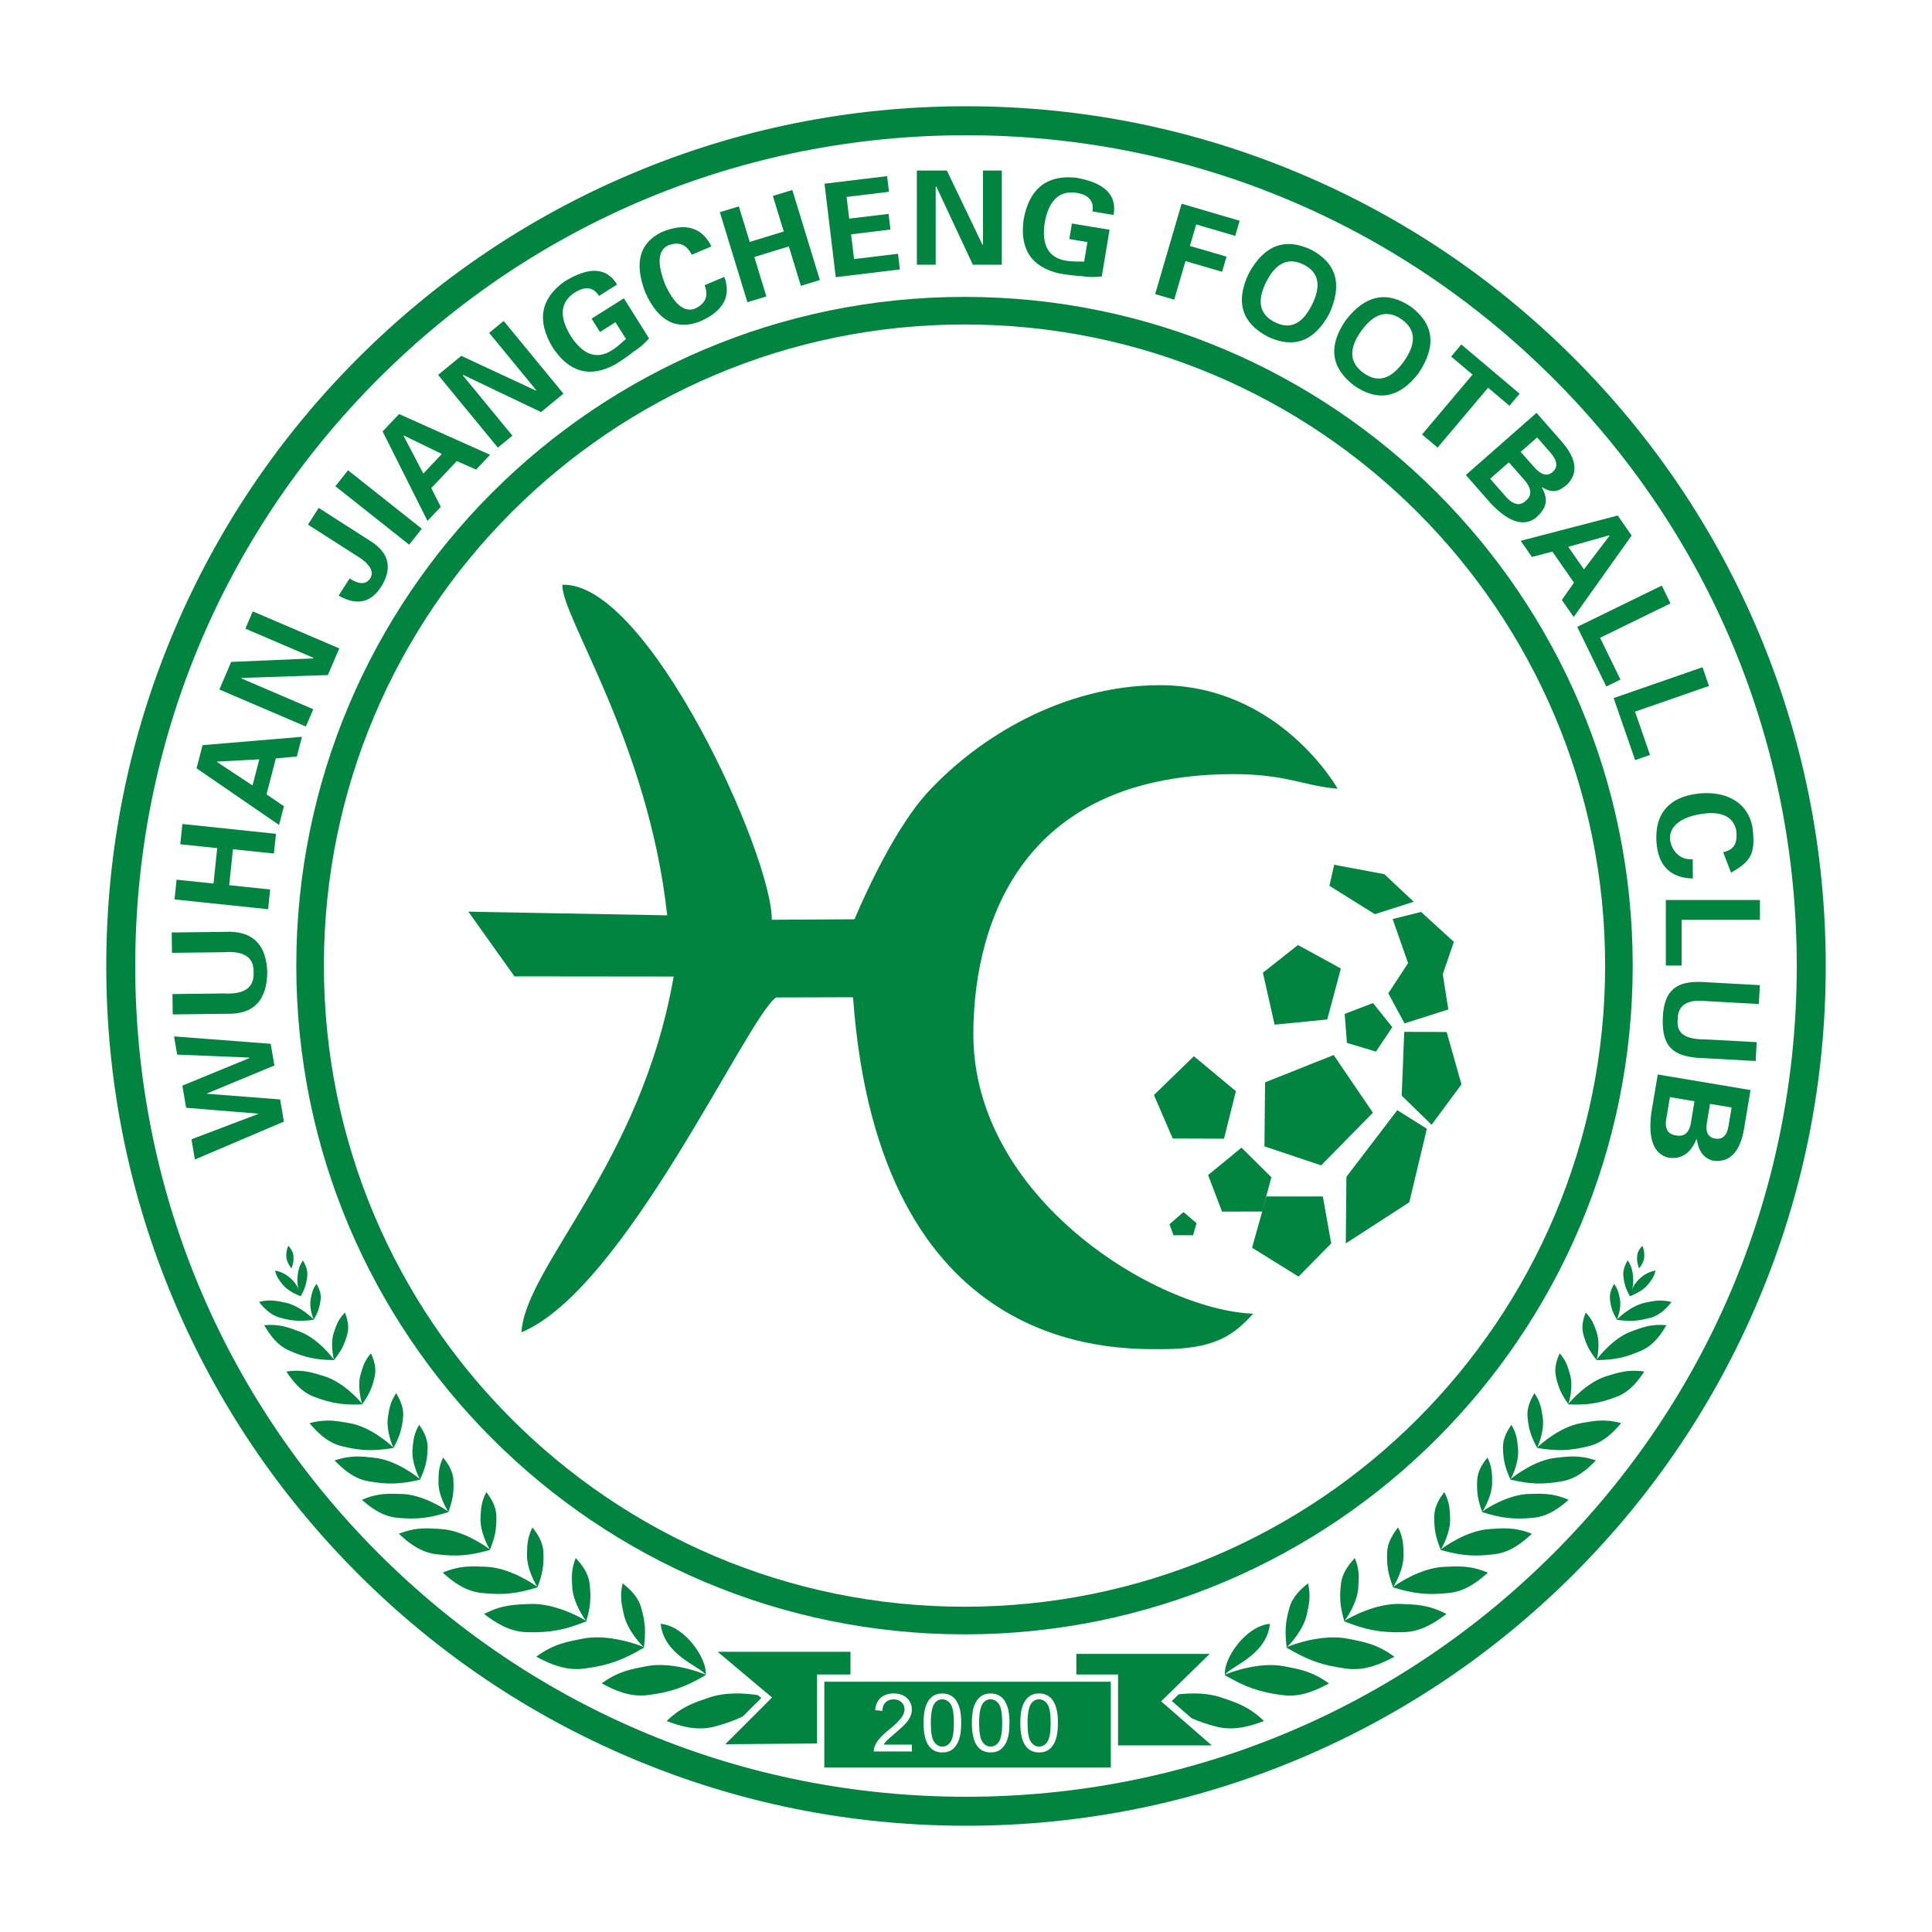 <?xml version="1.0" encoding="utf-8"?>
<!-- Created by @FCLOGO 2022-06-03 23:50:56 . https://fclogo.top/ -->
<!-- FOR PERSONAL USE ONLY NOT FOR COMMERCIAL USE -->
<svg version="1.1" xmlns="http://www.w3.org/2000/svg" xmlns:xlink="http://www.w3.org/1999/xlink" x="0px" y="0px"
	 viewBox="0 0 800 800" enable-background="new 0 0 800 800" xml:space="preserve">
<g>
	<path fill-rule="evenodd" clip-rule="evenodd" fill="#028441" d="M728.02,261.43c-17.93-42.39-43.6-80.46-76.29-113.16
		s-70.76-58.36-113.16-76.29C494.68,53.41,448.06,44,400,44c-48.06,0-94.68,9.41-138.57,27.98c-42.39,17.93-80.46,43.6-113.16,76.29
		s-58.36,70.76-76.29,113.16C53.41,305.32,44,351.94,44,400c0,48.06,9.41,94.68,27.98,138.57c17.93,42.39,43.6,80.46,76.29,113.16
		c32.69,32.69,70.76,58.36,113.16,76.29C305.32,746.59,351.94,756,400,756c48.06,0,94.68-9.41,138.57-27.98
		c42.39-17.93,80.46-43.6,113.16-76.29c32.69-32.69,58.36-70.76,76.29-113.16C746.59,494.68,756,448.06,756,400
		S746.59,305.32,728.02,261.43z M643.24,643.24C578.27,708.22,491.88,744,400,744c-91.89,0-178.27-35.78-243.25-100.76
		S56,491.88,56,400s35.78-178.27,100.75-243.24S308.11,56,400,56c91.89,0,178.27,35.78,243.24,100.75
		C708.22,221.73,744,308.11,744,400C744,491.88,708.22,578.27,643.24,643.24z"/>
	<path fill-rule="evenodd" clip-rule="evenodd" fill="#028441" d="M399.38,676.75c152.81,0,276.69-123.98,276.69-276.91
		c0-152.93-123.88-276.91-276.69-276.91S122.69,246.9,122.69,399.84C122.69,552.77,246.56,676.75,399.38,676.75z M399.38,134.36
		c146.5,0,265.27,118.86,265.27,265.47S545.88,665.31,399.38,665.31c-146.5,0-265.26-118.86-265.26-265.47
		S252.87,134.36,399.38,134.36z"/>
	<path fill-rule="evenodd" clip-rule="evenodd" fill="#028441" d="M507.3,693.45c2.16-3.45,17.17-7.9,18.55-21.07
		c-10.47,1.01-19.42,15.02-18.63,21.12c-0.05,0.03-0.12,0.06-0.14,0.08c8.56,4.99,14.32,7.13,24.18,8.36
		c7.53,0.97,14.18-2.25,19.02-4.86c-7.16-5.26-12.76-5.95-18.39-7.08C521.58,687.9,509.18,692.55,507.3,693.45z"/>
	<path fill-rule="evenodd" clip-rule="evenodd" fill="#028441" d="M532.87,682.05c0.85-0.71,6.9-6.98,8.3-13.73
		c0.75-3.63,1.75-7.12,0.45-12.69c-2.77,2.21-6.36,5.34-7.68,10.05c-1.76,6.14-1.95,10.1-1.16,16.42c-0.04,0.02-0.12,0.06-0.15,0.08
		c8.84,5.21,14.8,7.46,25.01,8.78c7.78,1.05,14.7-2.26,19.73-4.94c-7.4-5.48-13.18-6.22-19.02-7.43
		C547.67,676.37,534.81,681.12,532.87,682.05z"/>
	<path fill-rule="evenodd" clip-rule="evenodd" fill="#028441" d="M556.72,671.18c0.69-0.79,5.43-7.55,5.74-14.09
		c0.17-3.51,0.59-6.93-1.45-11.95c-2.27,2.48-5.17,5.94-5.72,10.54c-0.74,6.02-0.34,9.75,1.34,15.55c-0.04,0.03-0.11,0.07-0.13,0.09
		c9.04,3.58,14.96,4.81,24.71,4.53c7.44-0.17,13.43-4.29,17.74-7.54c-7.73-4.04-13.26-3.88-18.91-4.15
		C569.75,663.67,558.4,670.02,556.72,671.18z"/>
	<path fill-rule="evenodd" clip-rule="evenodd" fill="#028441" d="M598.16,648.78c-9.67,0.33-19.78,7.12-21.26,8.33
		c0.58-0.78,4.5-7.46,4.29-13.59c-0.12-3.29,0.02-6.51-2.27-11.04c-1.93,2.49-4.36,5.95-4.53,10.28c-0.23,5.67,0.44,9.12,2.44,14.41
		c-0.04,0.03-0.1,0.08-0.11,0.1c8.71,2.64,14.32,3.33,23.4,2.33c6.94-0.72,12.21-5.03,15.99-8.39
		C608.59,648.03,603.45,648.6,598.16,648.78z"/>
	<path fill-rule="evenodd" clip-rule="evenodd" fill="#028441" d="M616.93,633.13c-9.3,0.53-18.88,7.27-20.31,8.48
		c0.56-0.81,4.17-7.31,3.84-13.19c-0.18-3.17-0.12-6.27-2.42-10.6c-1.81,2.44-4.08,5.82-4.14,10.01c-0.1,5.48,0.61,8.79,2.65,13.84
		c-0.03,0.03-0.09,0.08-0.1,0.1c8.46,2.37,13.89,2.91,22.62,1.76c6.67-0.85,11.67-5.11,15.23-8.44
		C626.97,632.18,622.02,632.85,616.93,633.13z"/>
	<path fill-rule="evenodd" clip-rule="evenodd" fill="#028441" d="M633.24,618.61c-8.81,0.18-18.09,6.23-19.45,7.32
		c0.55-0.72,4.19-6.74,4.07-12.31c-0.06-3,0.1-5.92-1.93-10.09c-1.78,2.24-4.05,5.35-4.25,9.3c-0.28,5.16,0.28,8.31,2.04,13.15
		c-0.04,0.02-0.09,0.06-0.11,0.09c7.9,2.51,13,3.21,21.28,2.42c6.32-0.58,11.18-4.43,14.65-7.44
		C642.75,618.06,638.05,618.52,633.24,618.61z"/>
	<path fill-rule="evenodd" clip-rule="evenodd" fill="#028441" d="M644.35,603.63c-8.78,0.89-17.56,7.69-18.85,8.88
		c0.49-0.77,3.64-7.08,3.08-12.63c-0.3-2.99-0.37-5.93-2.74-9.92c-1.6,2.38-3.62,5.68-3.5,9.63c0.14,5.18,0.95,8.29,3.1,12.98
		c-0.04,0.03-0.09,0.07-0.1,0.09c8.1,1.88,13.25,2.16,21.46,0.7c6.27-1.09,10.81-5.33,14.05-8.62
		C653.81,602.31,649.16,603.14,644.35,603.63z"/>
	<path fill-rule="evenodd" clip-rule="evenodd" fill="#028441" d="M654.74,589.28c-8.71,1.47-17.03,8.85-18.22,10.12
		c0.44-0.78,3.17-7.3,2.24-12.81c-0.5-2.96-0.77-5.89-3.39-9.72c-1.44,2.48-3.23,5.9-2.85,9.85c0.47,5.16,1.5,8.2,3.95,12.74
		c-0.03,0.03-0.08,0.08-0.09,0.09c8.21,1.34,13.37,1.28,21.47-0.72c6.19-1.5,10.44-6.04,13.45-9.54
		C664.09,587.34,659.5,588.48,654.74,589.28z"/>
	<path fill-rule="evenodd" clip-rule="evenodd" fill="#028441" d="M665.37,569.8c-7.99,2.37-14.94,10.21-15.92,11.54
		c0.32-0.79,2.13-7.2,0.64-12.26c-0.8-2.71-1.39-5.42-4.28-8.72c-1.07,2.5-2.36,5.9-1.55,9.56c1.03,4.78,2.34,7.51,5.15,11.49
		c-0.02,0.03-0.06,0.08-0.07,0.11c7.84,0.32,12.67-0.32,20.02-3.13c5.62-2.11,9.09-6.83,11.51-10.46
		C673.91,566.91,669.74,568.5,665.37,569.8z"/>
	<path fill-rule="evenodd" clip-rule="evenodd" fill="#028441" d="M675.53,551.31c-7.43,2.67-13.58,10.47-14.4,11.75
		c0.23-0.63,1.65-6.84-0.05-11.6c-0.91-2.52-1.6-5.05-4.5-7.99c-0.88,2.4-1.91,5.69-0.95,9.09c1.23,4.44,2.6,6.96,5.46,10.55
		c-0.02,0.03-0.06,0.08-0.06,0.1c7.41-0.13,11.93-0.98,18.71-4.01c5.19-2.29,8.21-6.93,10.3-10.48
		C683.42,548.13,679.58,549.85,675.53,551.31z"/>
	<path fill-rule="evenodd" clip-rule="evenodd" fill="#028441" d="M681.31,539.4c-5.72,1.13-11.06,6.16-11.79,6.99
		c0.24-0.42,1.96-4.81,1.24-8.46c-0.38-1.94-0.62-3.86-2.41-6.32c-0.9,1.66-2.02,3.94-1.69,6.52c0.41,3.38,1.14,5.36,2.83,8.3
		c-0.02,0.02-0.05,0.05-0.06,0.07c5.42,0.73,8.81,0.59,14.09-0.87c4.03-1.1,6.74-4.15,8.65-6.51
		C687.41,537.95,684.42,538.78,681.31,539.4z"/>
	<path fill-rule="evenodd" clip-rule="evenodd" fill="#028441" d="M674.91,536.75c0,0,5.07-1.85,7.36-4.71
		c1.23-1.54,2.55-2.96,3.28-5.92c-5.27,0.8-8.98,5.35-9.72,7.86c0.52-1.72,1.2-7.84-1.84-12.09c-0.93,1.64-2.08,3.91-1.79,6.5
		C672.55,531.79,673.25,533.78,674.91,536.75z"/>
	<path fill-rule="evenodd" clip-rule="evenodd" fill="#028441" d="M680.87,520.31c0.03-1.26-0.04-2.7-0.81-4.49
		c-0.8,0.91-1.97,2.36-2.13,4.02c-0.22,2.17,0.11,3.32,0.76,5.39C678.84,525.1,680.81,522.74,680.87,520.31z"/>
	<path fill-rule="evenodd" clip-rule="evenodd" fill="#028441" d="M292.2,693.49c0.79-6.1-8.16-20.11-18.63-21.12
		c1.38,13.18,16.39,17.62,18.55,21.07c-1.88-0.9-14.27-5.55-24.58-3.47c-5.63,1.14-11.23,1.83-18.39,7.08
		c4.84,2.61,11.5,5.84,19.02,4.86c9.86-1.23,15.62-3.37,24.18-8.36C292.32,693.55,292.25,693.52,292.2,693.49z"/>
	<path fill-rule="evenodd" clip-rule="evenodd" fill="#028441" d="M266.65,682.09c0.78-6.32,0.6-10.28-1.16-16.42
		c-1.32-4.71-4.91-7.84-7.68-10.05c-1.3,5.57-0.3,9.06,0.45,12.69c1.4,6.75,7.45,13.02,8.3,13.73c-1.94-0.93-14.8-5.68-25.48-3.47
		c-5.83,1.21-11.62,1.95-19.02,7.43c5.03,2.68,11.94,5.99,19.73,4.94c10.21-1.32,16.17-3.57,25.01-8.78
		C266.77,682.15,266.69,682.12,266.65,682.09z"/>
	<path fill-rule="evenodd" clip-rule="evenodd" fill="#028441" d="M242.78,671.23c1.68-5.8,2.08-9.53,1.34-15.55
		c-0.55-4.6-3.45-8.06-5.72-10.54c-2.04,5.03-1.61,8.44-1.45,11.95c0.31,6.53,5.06,13.29,5.74,14.09
		c-1.68-1.16-13.03-7.5-23.34-7.01c-5.65,0.27-11.18,0.12-18.91,4.15c4.31,3.25,10.3,7.37,17.74,7.54
		c9.75,0.27,15.67-0.95,24.71-4.53C242.88,671.3,242.82,671.26,242.78,671.23z"/>
	<path fill-rule="evenodd" clip-rule="evenodd" fill="#028441" d="M222.69,657.26c-0.01-0.02-0.07-0.06-0.11-0.1
		c2.01-5.29,2.67-8.73,2.44-14.41c-0.16-4.33-2.6-7.79-4.53-10.28c-2.29,4.54-2.15,7.75-2.27,11.04c-0.21,6.12,3.7,12.8,4.29,13.59
		c-1.48-1.2-11.58-8-21.26-8.33c-5.29-0.18-10.43-0.76-17.95,2.42c3.77,3.37,9.05,7.67,15.99,8.39
		C208.37,660.6,213.98,659.91,222.69,657.26z"/>
	<path fill-rule="evenodd" clip-rule="evenodd" fill="#028441" d="M202.99,641.77c-0.02-0.02-0.07-0.06-0.1-0.1
		c2.04-5.06,2.75-8.37,2.65-13.84c-0.06-4.18-2.34-7.57-4.14-10.01c-2.3,4.33-2.24,7.43-2.42,10.6c-0.33,5.88,3.28,12.38,3.84,13.19
		c-1.43-1.22-11.01-7.96-20.31-8.48c-5.09-0.28-10.04-0.94-17.36,1.96c3.57,3.32,8.56,7.59,15.23,8.44
		C189.1,644.68,194.52,644.13,202.99,641.77z"/>
	<path fill-rule="evenodd" clip-rule="evenodd" fill="#028441" d="M185.81,626.07c-0.02-0.02-0.07-0.06-0.11-0.09
		c1.76-4.84,2.32-7.99,2.04-13.15c-0.2-3.95-2.46-7.06-4.25-9.3c-2.03,4.16-1.86,7.08-1.93,10.09c-0.12,5.57,3.53,11.59,4.07,12.31
		c-1.37-1.08-10.65-7.14-19.45-7.32c-4.82-0.1-9.51-0.55-16.32,2.44c3.48,3.01,8.33,6.87,14.65,7.44
		C172.8,629.28,177.9,628.58,185.81,626.07z"/>
	<path fill-rule="evenodd" clip-rule="evenodd" fill="#028441" d="M174.07,612.67c-0.01-0.02-0.06-0.06-0.1-0.09
		c2.15-4.69,2.97-7.8,3.1-12.98c0.12-3.96-1.89-7.25-3.5-9.63c-2.36,3.99-2.43,6.93-2.74,9.92c-0.56,5.55,2.59,11.86,3.08,12.63
		c-1.29-1.19-10.06-7.99-18.85-8.88c-4.8-0.49-9.45-1.32-16.5,1.11c3.24,3.3,7.77,7.54,14.05,8.62
		C160.82,614.83,165.97,614.54,174.07,612.67z"/>
	<path fill-rule="evenodd" clip-rule="evenodd" fill="#028441" d="M163.05,599.56c-0.02-0.01-0.06-0.06-0.09-0.09
		c2.45-4.54,3.47-7.58,3.95-12.74c0.39-3.94-1.41-7.36-2.85-9.85c-2.62,3.82-2.89,6.76-3.39,9.72c-0.93,5.51,1.8,12.03,2.24,12.81
		c-1.19-1.27-9.51-8.64-18.22-10.12c-4.76-0.8-9.35-1.94-16.54,0.02c3,3.5,7.25,8.04,13.45,9.54
		C149.68,600.84,154.84,600.9,163.05,599.56z"/>
	<path fill-rule="evenodd" clip-rule="evenodd" fill="#028441" d="M150.09,581.51c0-0.02-0.05-0.07-0.07-0.11
		c2.81-3.98,4.11-6.71,5.15-11.49c0.8-3.65-0.48-7.06-1.55-9.56c-2.89,3.3-3.48,6.01-4.28,8.72c-1.5,5.06,0.32,11.47,0.64,12.26
		c-0.98-1.33-7.93-9.17-15.92-11.54c-4.37-1.3-8.54-2.89-15.5-1.87c2.42,3.63,5.89,8.35,11.51,10.46
		C137.42,581.19,142.25,581.83,150.09,581.51z"/>
	<path fill-rule="evenodd" clip-rule="evenodd" fill="#028441" d="M138.39,563.21c-0.01-0.02-0.04-0.07-0.06-0.1
		c2.87-3.6,4.24-6.11,5.46-10.55c0.96-3.4-0.07-6.68-0.95-9.09c-2.89,2.94-3.59,5.47-4.5,7.99c-1.7,4.75-0.27,10.97-0.05,11.6
		c-0.82-1.28-6.97-9.08-14.4-11.75c-4.05-1.45-7.89-3.17-14.51-2.59c2.09,3.55,5.11,8.2,10.3,10.48
		C126.46,562.23,130.99,563.08,138.39,563.21z"/>
	<path fill-rule="evenodd" clip-rule="evenodd" fill="#028441" d="M115.9,545.61c5.28,1.47,8.67,1.6,14.09,0.87
		c-0.01-0.01-0.04-0.04-0.06-0.07c1.69-2.94,2.42-4.92,2.83-8.3c0.33-2.59-0.79-4.86-1.69-6.52c-1.79,2.47-2.02,4.39-2.41,6.32
		c-0.72,3.66,1,8.05,1.24,8.46c-0.73-0.83-6.08-5.85-11.79-6.99c-3.11-0.62-6.11-1.46-10.86-0.3
		C109.16,541.46,111.87,544.51,115.9,545.61z"/>
	<path fill-rule="evenodd" clip-rule="evenodd" fill="#028441" d="M117.16,532.04c2.28,2.86,7.36,4.71,7.36,4.71
		c1.65-2.97,2.35-4.96,2.71-8.35c0.29-2.59-0.86-4.86-1.79-6.5c-3.04,4.25-2.36,10.37-1.84,12.09c-0.74-2.51-4.45-7.06-9.72-7.86
		C114.61,529.09,115.92,530.5,117.16,532.04z"/>
	<path fill-rule="evenodd" clip-rule="evenodd" fill="#028441" d="M121.49,519.84c-0.16-1.66-1.33-3.11-2.13-4.02
		c-0.77,1.79-0.84,3.22-0.81,4.49c0.06,2.43,2.03,4.79,2.18,4.93C121.38,523.16,121.71,522.01,121.49,519.84z"/>
	<polygon fill-rule="evenodd" clip-rule="evenodd" fill="#028441" points="550.49,366.8 569.31,378.55 585.39,373.39 573.23,361.98 
		552.45,358.09 	"/>
	<polygon fill-rule="evenodd" clip-rule="evenodd" fill="#028441" points="583.06,398.81 574.86,411.32 581.59,423.77 
		599.72,417.99 597.42,403.43 602.01,390 588.43,377.61 576.66,380.55 	"/>
	<polygon fill-rule="evenodd" clip-rule="evenodd" fill="#028441" points="581.46,427.26 580.42,453.68 592.79,465.75 
		605.16,449.02 599.03,427.33 	"/>
	<polygon fill-rule="evenodd" clip-rule="evenodd" fill="#028441" points="576.51,425.32 568.53,415.34 556.8,419.83 557.73,431.83 
		569.76,435.46 	"/>
	<polygon fill-rule="evenodd" clip-rule="evenodd" fill="#028441" points="522.94,402.78 527.78,424.29 549.59,422.14 
		555.22,401.03 537.46,391.31 	"/>
	<polygon fill-rule="evenodd" clip-rule="evenodd" fill="#028441" points="557.52,487.29 557.26,514.87 583.56,497.83 
		590.83,467.39 578.59,459.7 	"/>
	<polygon fill-rule="evenodd" clip-rule="evenodd" fill="#028441" points="523.84,448.18 523.58,474.69 547.05,482.55 568.5,460.75 
		552.24,436.86 	"/>
	<polygon fill-rule="evenodd" clip-rule="evenodd" fill="#028441" points="511.76,451.83 494.36,437.36 477.82,453.42 
		485.59,471.43 506.84,471.51 	"/>
	<polygon fill-rule="evenodd" clip-rule="evenodd" fill="#028441" points="524.4,495.42 522.65,501.66 526.46,487.47 514.07,475.22 
		500.25,486.56 506.01,501.69 522.65,501.68 518.45,516.65 537.7,528.61 551.23,514.87 547.74,495.42 	"/>
	<polygon fill-rule="evenodd" clip-rule="evenodd" fill="#028441" points="485.91,511.49 494.03,511.49 495.46,506.48 
		490.06,501.89 484.26,506.91 	"/>
	<polygon fill-rule="evenodd" clip-rule="evenodd" fill="#028441" points="500.9,684.84 445.7,684.84 445.7,693.37 462.97,693.37 
		462.97,722.74 501.76,722.74 480.8,704.48 	"/>
	<polygon fill-rule="evenodd" clip-rule="evenodd" fill="#028441" points="352.16,683.96 297.15,683.96 319.68,702.9 300.32,722.25 
		338.33,721.94 338.33,693.37 352.16,693.37 	"/>
	<path fill-rule="evenodd" clip-rule="evenodd" fill="#028441" d="M430.27,723.23c1.35,0,2.48-0.65,3.4-1.96
		c0.92-1.3,1.38-3.91,1.38-7.83c0-3.93-0.46-6.55-1.38-7.85c-0.92-1.29-2.06-1.94-3.43-1.94c-1.35,0-2.42,0.57-3.23,1.71
		c-1.01,1.46-1.52,4.15-1.52,8.07c0,3.93,0.46,6.54,1.38,7.84C427.8,722.58,428.93,723.23,430.27,723.23z"/>
	<path fill-rule="evenodd" clip-rule="evenodd" fill="#028441" d="M410.21,723.23c1.35,0,2.48-0.65,3.4-1.96
		c0.92-1.3,1.38-3.91,1.38-7.83c0-3.93-0.46-6.55-1.38-7.85c-0.92-1.29-2.06-1.94-3.43-1.94c-1.35,0-2.42,0.57-3.23,1.71
		c-1.01,1.46-1.52,4.15-1.52,8.07c0,3.93,0.46,6.54,1.38,7.84C407.73,722.58,408.86,723.23,410.21,723.23z"/>
	<path fill-rule="evenodd" clip-rule="evenodd" fill="#028441" d="M390.18,703.66c-1.35,0-2.42,0.57-3.23,1.71
		c-1.01,1.46-1.52,4.15-1.52,8.07c0,3.93,0.46,6.54,1.38,7.84c0.92,1.3,2.05,1.95,3.4,1.95c1.35,0,2.48-0.65,3.4-1.96
		c0.92-1.3,1.38-3.91,1.38-7.83c0-3.93-0.46-6.55-1.38-7.85C392.69,704.31,391.55,703.66,390.18,703.66z"/>
	<path fill-rule="evenodd" clip-rule="evenodd" fill="#028441" d="M341.33,696.37v35.53h59.32h59.32v-35.53h-59.32H341.33z
		 M377.61,725.24h-15.79c-0.02-0.71,0.09-1.39,0.34-2.04c0.4-1.08,1.05-2.14,1.93-3.18c0.89-1.04,2.16-2.25,3.84-3.62
		c2.6-2.13,4.35-3.82,5.26-5.06c0.91-1.24,1.37-2.42,1.37-3.53c0-1.16-0.42-2.15-1.25-2.94c-0.83-0.8-1.91-1.2-3.25-1.2
		c-1.41,0-2.54,0.43-3.39,1.27c-0.85,0.85-1.28,2.02-1.29,3.52l-3.01-0.31c0.21-2.25,0.98-3.97,2.33-5.15
		c1.35-1.18,3.16-1.77,5.43-1.77c2.29,0,4.11,0.64,5.44,1.91c1.34,1.27,2,2.85,2,4.73c0,0.96-0.2,1.9-0.59,2.82
		c-0.39,0.92-1.04,1.9-1.95,2.92c-0.91,1.02-2.41,2.42-4.52,4.21c-1.76,1.48-2.89,2.48-3.39,3.01c-0.5,0.53-0.91,1.06-1.24,1.59
		h11.72V725.24z M397.14,720.24c-0.58,1.73-1.44,3.06-2.58,4c-1.15,0.94-2.59,1.41-4.34,1.41c-2.3,0-4.11-0.83-5.43-2.48
		c-1.58-1.99-2.36-5.23-2.36-9.72c0-2.83,0.29-5.1,0.87-6.82c0.58-1.73,1.44-3.05,2.59-3.99c1.15-0.94,2.59-1.4,4.33-1.4
		c1.28,0,2.41,0.26,3.37,0.78c0.97,0.52,1.77,1.26,2.4,2.23c0.63,0.97,1.12,2.16,1.48,3.56c0.36,1.4,0.54,3.28,0.54,5.65
		C398.01,716.25,397.72,718.52,397.14,720.24z M423.36,706.62c0.58-1.73,1.44-3.05,2.59-3.99c1.14-0.94,2.59-1.4,4.32-1.4
		c1.28,0,2.41,0.26,3.38,0.78c0.97,0.52,1.76,1.26,2.39,2.23c0.63,0.97,1.13,2.16,1.48,3.56c0.36,1.4,0.54,3.28,0.54,5.65
		c0,2.81-0.29,5.07-0.86,6.79c-0.57,1.73-1.44,3.06-2.58,4c-1.15,0.94-2.59,1.41-4.34,1.41c-2.3,0-4.11-0.83-5.43-2.48
		c-1.58-1.99-2.36-5.23-2.36-9.72C422.48,710.62,422.77,708.35,423.36,706.62z M403.29,706.62c0.58-1.73,1.44-3.05,2.59-3.99
		c1.15-0.94,2.59-1.4,4.33-1.4c1.28,0,2.41,0.26,3.38,0.78c0.97,0.52,1.76,1.26,2.39,2.23c0.63,0.97,1.13,2.16,1.48,3.56
		c0.36,1.4,0.54,3.28,0.54,5.65c0,2.81-0.29,5.07-0.86,6.79c-0.58,1.73-1.44,3.06-2.58,4c-1.15,0.94-2.59,1.41-4.34,1.41
		c-2.3,0-4.11-0.83-5.43-2.48c-1.58-1.99-2.36-5.23-2.36-9.72C402.42,710.62,402.71,708.35,403.29,706.62z"/>
	<path fill-rule="evenodd" clip-rule="evenodd" fill="#028441" d="M278.94,404.37c-13.43,77.47-61.33,119.94-63.02,147.31
		c42.93-17.78,93.27-130.17,105.43-138.65l31.88-0.09c10.63,147.63,106.75,145.73,127.69,145.73s29.42-5.02,37.96-14.71
		c-39.87-1.48-116-47.83-115.84-115.94c0.09-37.2,13.8-106.87,106.75-107.47c22.74-0.15,30.14,4.97,44.1,6.03
		c0,0-24.11-43.11-74.07-42.86c-39.74,0.2-74.73,21.58-95.75,44.45c-15.76,17.14-30.24,52.49-30.24,52.49l-34.26,0.19
		c0.21-26.64-51.18-140.09-86.71-138.71c-0.42,13.23,35.53,65.08,43.42,136.88l-82.34-1.52l19.09,26.8L278.94,404.37z"/>
	<polygon fill-rule="evenodd" clip-rule="evenodd" fill="#028441" points="116,455.26 85.48,452.88 113.62,441.19 112.1,432.22 
		72.07,429.15 73.35,436.69 103.24,437.92 103.27,438.12 75.52,449.54 77.07,458.71 107.17,461.16 79.28,471.76 80.7,480.12 
		117.55,464.43 	"/>
	<path fill-rule="evenodd" clip-rule="evenodd" fill="#028441" d="M110.68,402.51c-0.41-10.81-5.46-16.37-15.15-16.68l-24.42,0.29
		l0.1,8.43l21.27-0.25c8.56-0.66,12.73,2.1,12.52,8.28c0.36,6.32-3.75,9.25-12.32,8.79l-21.27,0.25l0.1,8.43l24.42-0.29
		C105.62,419.36,110.53,413.62,110.68,402.51z"/>
	<polygon fill-rule="evenodd" clip-rule="evenodd" fill="#028441" points="111.87,368.32 94.9,366.54 96.46,351.66 113.42,353.43 
		114.28,345.26 75.53,341.2 74.66,349.59 89.95,351.19 88.41,365.86 73.12,364.26 72.27,372.43 111.01,376.49 	"/>
	<path fill-rule="evenodd" clip-rule="evenodd" fill="#028441" d="M117.57,333.85l-7.21-4.92l3.86-14.89l8.69-0.79l2.12-8.16
		l-41.15,3.46l-2.49,9.59l34.16,23.46L117.57,333.85z M104.57,325.24l-14.67-9.69l0.05-0.2l17.42-0.92L104.57,325.24z"/>
	<polygon fill-rule="evenodd" clip-rule="evenodd" fill="#028441" points="129.72,293.68 100.1,280.99 99.99,280.71 135.76,279.53 
		140.49,268.49 104.67,253.15 101.61,260.32 129.68,272.34 129.79,272.62 95.72,274.08 90.84,285.51 126.65,300.84 	"/>
	<path fill-rule="evenodd" clip-rule="evenodd" fill="#028441" d="M149.87,231.55c3.79,2.93,4.93,5.58,3.42,7.94
		c-1.67,2.6-4.51,2.62-8.53,0.04l-4.54,7.1c7.56,4.34,13.51,2.98,17.86-4.08c4.38-7.37,3-13.42-4.14-18.16l-21.99-14.08l-4.43,6.92
		l21.82,13.97C149.45,231.28,149.63,231.4,149.87,231.55z"/>
	
		<rect x="152.52" y="190.5" transform="matrix(0.621 -0.784 0.784 0.621 -105.193 202.617)" fill-rule="evenodd" clip-rule="evenodd" fill="#028441" width="8.43" height="38.97"/>
	<path fill-rule="evenodd" clip-rule="evenodd" fill="#028441" d="M182.51,209.89l-3.93-7.79l10.57-11.17l7.99,3.51l5.79-6.12
		l-37.69-16.87l-6.81,7.19l18.58,37.06L182.51,209.89z M167.12,180.5l0.14-0.15l15.7,7.63l-7.67,8.11L167.12,180.5z"/>
	<polygon fill-rule="evenodd" clip-rule="evenodd" fill="#028441" points="212.17,180.4 191.7,155.5 191.73,155.2 224.04,170.63 
		233.31,163 208.56,132.89 202.55,137.84 221.94,161.44 221.91,161.74 191,147.35 181.4,155.24 206.15,185.35 	"/>
	<path fill-rule="evenodd" clip-rule="evenodd" fill="#028441" d="M254.85,150.85c3.09-1.94,5.51-3.63,7.27-5.06
		c2.5-1.57,4.71-3.46,6.64-5.67l-10.42-16.6l-13.37,8.41l3.47,5.53l6.42-4.04l4.37,6.96c-0.28,0.34-0.4,0.42-0.36,0.22
		c-2.08,1.97-4.01,3.52-5.79,4.64c-6.14,3.69-11.73,1.65-16.78-6.13c-4.88-8.04-4.33-14.03,1.66-17.96c4.4-2.76,7.76-2.3,10.07,1.38
		l7.49-4.71c-4.36-7.21-11.71-7.57-22.06-1.07c-9.66,7.07-11.21,16.09-4.65,27.06C235.69,154.27,244.38,156.61,254.85,150.85z"/>
	<path fill-rule="evenodd" clip-rule="evenodd" fill="#028441" d="M289.88,133.08c9.64-4.23,12.99-10.38,10.04-18.44l-8.15,3.45
		c1.73,4.46,0.36,7.7-4.11,9.75c-4.38,1.55-8.47-1.83-12.28-10.13c-3.35-8.65-2.95-14.01,1.21-16.07c4.45-1.73,7.73-0.45,9.85,3.84
		l8.15-3.45c-3.96-7.93-10.76-9.94-20.38-6.02c-9.41,4.44-11.73,12.82-6.98,25.15C272.53,132.95,280.08,136.92,289.88,133.08z"/>
	<polygon fill-rule="evenodd" clip-rule="evenodd" fill="#028441" points="317.34,122.74 312.35,106.42 326.64,102.04 
		331.63,118.36 339.49,115.95 328.09,78.67 320.03,81.14 324.53,95.85 310.44,100.17 305.94,85.46 298.08,87.86 309.48,125.14 	"/>
	<polygon fill-rule="evenodd" clip-rule="evenodd" fill="#028441" points="372.62,111.57 371.84,105.08 353.65,107.27 352.42,97.02 
		368.72,95.05 367.94,88.57 351.64,90.53 350.55,81.54 368.11,79.42 367.33,72.93 341.41,76.06 346.07,114.77 	"/>
	<polygon fill-rule="evenodd" clip-rule="evenodd" fill="#028441" points="387.45,77.36 387.66,77.15 402.83,109.6 414.83,109.6 
		414.83,70.62 407.04,70.62 407.04,101.17 406.83,101.38 392.09,70.62 379.66,70.62 379.66,109.6 387.45,109.6 	"/>
	<path fill-rule="evenodd" clip-rule="evenodd" fill="#028441" d="M438.71,113.26c3.6,0.6,6.53,0.94,8.79,1.04
		c2.91,0.48,5.81,0.54,8.72,0.17l3.22-19.33l-15.58-2.59l-1.07,6.44l7.48,1.25l-1.35,8.11c-0.44,0.07-0.58,0.05-0.42-0.07
		c-2.86,0.09-5.33-0.03-7.41-0.38c-7.04-1.31-9.87-6.56-8.49-15.72c1.68-9.26,6.07-13.37,13.15-12.34c5.12,0.85,7.33,3.43,6.61,7.72
		L461.1,89c1.52-8.29-3.74-13.44-15.79-15.45c-11.91-1.13-19.05,4.59-21.42,17.15C422.11,103.09,427.05,110.61,438.71,113.26z"/>
	<polygon fill-rule="evenodd" clip-rule="evenodd" fill="#028441" points="490.88,108.11 506.04,112.54 507.87,106.27 
		492.72,101.84 495.32,92.94 511.48,97.67 513.32,91.4 489.27,84.36 478.33,121.78 486.22,124.09 	"/>
	<path fill-rule="evenodd" clip-rule="evenodd" fill="#028441" d="M524.93,139.4c10.79,5.1,19.27,1.97,25.44-9.39
		c5.6-12.12,3.13-20.98-7.4-26.59c-10.92-5.17-19.56-1.88-25.91,9.86C511.51,124.96,514.14,133.67,524.93,139.4z M524.29,116.8
		c4.01-8,9.2-10.4,15.58-7.2c6.24,3.13,7.35,8.7,3.34,16.71c-3.95,7.88-9.05,10.26-15.29,7.12
		C521.55,130.23,520.34,124.69,524.29,116.8z"/>
	<path fill-rule="evenodd" clip-rule="evenodd" fill="#028441" d="M560.89,159.79c9.88,6.7,18.74,4.92,26.58-5.36
		c7.4-11.11,6.32-20.25-3.23-27.41c-9.99-6.79-19.03-4.87-27.12,5.75C549.86,143.46,551.12,152.46,560.89,159.79z M563.61,137.12
		c5.31-7.45,10.93-9.05,16.88-4.8c5.82,4.15,6.07,9.95,0.77,17.4c-5.23,7.34-10.75,8.93-16.57,4.77
		C558.73,150.25,558.38,144.46,563.61,137.12z"/>
	<polygon fill-rule="evenodd" clip-rule="evenodd" fill="#028441" points="588.84,179.91 595.27,185.35 616.19,160.55 
		625.04,168.02 629.25,163.03 605.1,142.64 600.89,147.64 609.75,155.11 	"/>
	<path fill-rule="evenodd" clip-rule="evenodd" fill="#028441" d="M617.31,208.46c7.41,7.8,13.63,9.78,18.67,5.94
		c3.91-3.64,5.64-6.77,2.51-12.46l0.16-0.14c4.51,2.8,7.07,1.45,10.23-1.12c4.76-4.79,4-10.77-2.31-17.95l-10.34-11.78l-29.26,25.74
		L617.31,208.46z M636.48,181.13l5.39,6.13c3.01,3.43,3.35,6.16,1.04,8.2c-2.21,1.95-4.83,1.21-7.84-2.22l-5.38-6.13L636.48,181.13z
		 M630.17,197.56c4.03,4.17,4.56,7.43,1.6,9.8c-2.63,2.54-5.75,1.55-9.35-2.99l-5.38-6.13l7.75-6.81L630.17,197.56z"/>
	<path fill-rule="evenodd" clip-rule="evenodd" fill="#028441" d="M634.34,230.63l8.46-2.23l8.95,12.87l-5.02,7.17l4.91,7.05
		l23.99-33.74l-5.77-8.28l-40.18,10.47L634.34,230.63z M666.34,221.67l0.12,0.18l-10.58,13.92l-6.5-9.34L666.34,221.67z"/>
	<polygon fill-rule="evenodd" clip-rule="evenodd" fill="#028441" points="665.13,284.26 671,281.4 662.56,264.09 691.71,249.86 
		688.11,242.48 653.1,259.57 	"/>
	<polygon fill-rule="evenodd" clip-rule="evenodd" fill="#028441" points="677.07,314.74 683.24,312.6 677.03,294.68 707.66,284.04 
		704.97,276.28 668.17,289.06 	"/>
	<path fill-rule="evenodd" clip-rule="evenodd" fill="#028441" d="M703.06,328.63c-11.58,1.36-17.93,7.95-17.16,19.96
		c0.64,10.1,6.03,14.97,15.07,15.18l-0.05-8.03c-4.75,0.52-8.52-2.77-9.39-7.95c-0.42-4.95,3.36-9.31,13.25-10.79
		c9.17-1.37,13.19,2.01,14.17,6.88c0.58,5.08-0.75,8.02-5.43,8.99l3.27,8.47c8.14-4.6,10.29-7.74,8.87-18.77
		C723.67,331.62,713.92,327.36,703.06,328.63z"/>
	<polygon fill-rule="evenodd" clip-rule="evenodd" fill="#028441" points="689.79,399.82 696.32,399.82 696.32,380.89 
		728.75,380.89 728.75,372.67 689.79,372.67 	"/>
	<path fill-rule="evenodd" clip-rule="evenodd" fill="#028441" d="M688.52,421.57c-0.44,11.91,4.42,15.51,14.07,16.43l24.39,1.34
		l0.43-7.8l-21.23-1.16c-8.58,0.05-12.09-2.57-11.49-8.27c0.04-5.87,3.84-8.52,12.36-7.53l21.24,1.16l0.43-7.81l-24.39-1.34
		C694.62,406.31,688.96,409.6,688.52,421.57z"/>
	<path fill-rule="evenodd" clip-rule="evenodd" fill="#028441" d="M683.78,460.75c-1.4,10.93,0.97,17.14,7.13,18.64
		c5.29,0.73,9.13-1.81,11.52-7.6l0.21,0.03c0.71,5.08,3.07,8.03,7.06,8.86c6.72,0.66,10.89-3.83,12.51-13.48l2.65-15.83l-38.42-6.45
		L683.78,460.75z M706.79,464.84l1.3-7.75l8.93,1.5l-1.3,7.75c-0.66,3.92-2.51,5.63-5.55,5.12
		C707.26,470.97,706.13,468.76,706.79,464.84z M690.18,462.05l1.3-7.75l10.18,1.71l-1.3,7.75c-0.56,5.02-2.69,7.14-6.4,6.37
		C690.32,469.67,689.06,466.98,690.18,462.05z"/>
	<path fill-rule="evenodd" clip-rule="evenodd" fill="#028441" d="M315.24,703.09l-1.4-1.17c-5.25-0.82-13.39-1.36-20.17,1
		c-5.55,1.93-11.11,3.41-17.63,9.72c5.26,1.98,12.45,4.32,19.92,2.28c4.59-1.22,8.25-2.53,11.65-4.21L315.24,703.09z"/>
	<path fill-rule="evenodd" clip-rule="evenodd" fill="#028441" d="M488.06,701.58l-2.84,2.77l8.14,7.09
		c2.97,1.34,6.19,2.43,10.1,3.47c7.48,2.03,14.66-0.3,19.92-2.28c-6.52-6.31-12.08-7.78-17.63-9.72
		C499.96,700.9,493.19,701,488.06,701.58z"/>
</g>
<g>
</g>
<g>
</g>
<g>
</g>
<g>
</g>
<g>
</g>
<g>
</g>
<g>
</g>
<g>
</g>
<g>
</g>
<g>
</g>
<g>
</g>
</svg>
